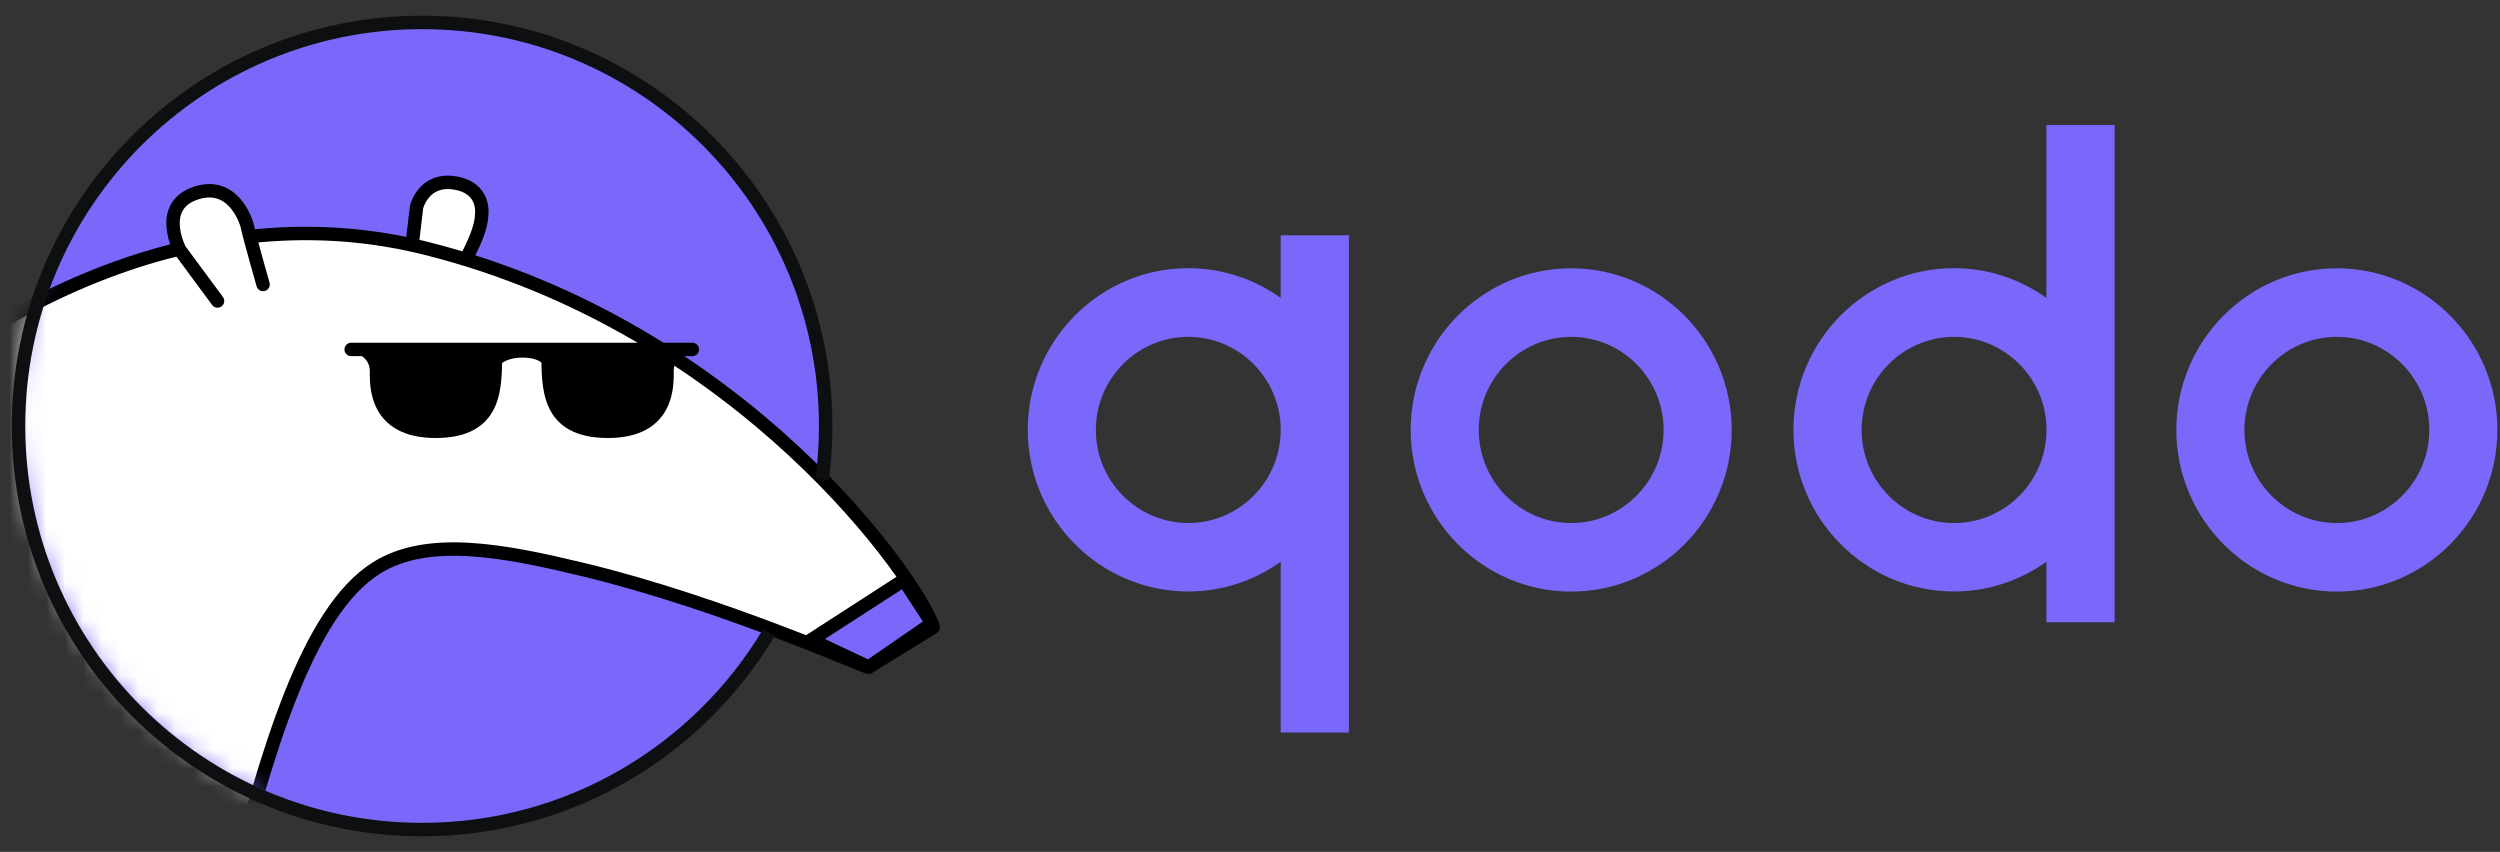 <?xml version="1.0" encoding="UTF-8"?>
<svg xmlns="http://www.w3.org/2000/svg" width="135" height="46" viewBox="0 0 135 46" fill="none">
  <rect x="0" y="0" width="135" height="46" fill="#333333" stroke="none"/>
  <path d="M84.844 14.488C80.062 14.488 76.176 18.407 76.176 23.217C76.176 28.027 80.068 31.946 84.844 31.946C89.62 31.946 93.512 28.027 93.512 23.217C93.512 18.407 89.62 14.488 84.844 14.488ZM84.844 28.244C82.092 28.244 79.852 25.988 79.852 23.217C79.852 20.446 82.092 18.19 84.844 18.19C87.595 18.19 89.835 20.446 89.835 23.217C89.835 25.988 87.595 28.244 84.844 28.244Z" fill="#7968FA"></path>
  <path d="M126.19 14.488C121.409 14.488 117.522 18.407 117.522 23.217C117.522 28.027 121.414 31.946 126.19 31.946C130.967 31.946 134.858 28.027 134.858 23.217C134.858 18.407 130.967 14.488 126.19 14.488ZM126.19 28.244C123.439 28.244 121.199 25.988 121.199 23.217C121.199 20.446 123.439 18.19 126.19 18.19C128.942 18.19 131.182 20.446 131.182 23.217C131.182 25.988 128.942 28.244 126.19 28.244Z" fill="#7968FA"></path>
  <path d="M69.158 16.087C67.745 15.079 66.029 14.482 64.167 14.482C59.385 14.482 55.499 18.401 55.499 23.211C55.499 28.021 59.391 31.94 64.167 31.94C66.023 31.94 67.745 31.343 69.158 30.335V39.556H72.841V12.707H69.158V16.087ZM64.167 28.243C61.415 28.243 59.176 25.988 59.176 23.217C59.176 20.446 61.415 18.19 64.167 18.19C66.919 18.19 69.158 20.446 69.158 23.217C69.158 25.988 66.919 28.243 64.167 28.243Z" fill="#7968FA"></path>
  <path d="M110.505 16.087C109.091 15.079 107.375 14.482 105.514 14.482C100.732 14.482 96.846 18.401 96.846 23.211C96.846 28.021 100.738 31.94 105.514 31.94C107.369 31.94 109.091 31.343 110.505 30.335V33.604H114.187V6.754H110.505V16.087ZM105.52 28.244C102.768 28.244 100.528 25.988 100.528 23.217C100.528 20.446 102.768 18.19 105.52 18.19C108.271 18.19 110.511 20.446 110.511 23.217C110.511 25.988 108.271 28.244 105.52 28.244Z" fill="#7968FA"></path>
  <circle cx="22.793" cy="22.762" r="21.793" fill="#7968FA"></circle>
  <mask id="mask0_40001745_7426" style="mask-type:alpha" maskUnits="userSpaceOnUse" x="1" y="0" width="52" height="45">
    <path d="M52.94 30.631C52.94 43.035 35.862 44.918 23.459 44.918C11.055 44.918 1 34.862 1 22.459C1 10.055 11.055 0 23.459 0C35.862 0 52.94 18.227 52.94 30.631Z" fill="#D9D9D9"></path>
  </mask>
  <g mask="url(#mask0_40001745_7426)">
    <path d="M22.041 14.991L22.495 11.18C22.495 11.18 22.867 9.605 24.562 9.88C26.258 10.154 26.006 11.614 26.006 11.614C26.006 12.914 24.224 15.544 24.224 15.544" fill="white"></path>
    <path d="M22.041 14.991L22.495 11.18C22.495 11.18 22.867 9.605 24.562 9.88C26.258 10.154 26.006 11.614 26.006 11.614C26.006 12.914 24.224 15.544 24.224 15.544" stroke="black" stroke-width="0.725" stroke-linecap="round" stroke-linejoin="round"></path>
    <path d="M50.397 33.874L46.905 36.023C46.987 36.167 39.081 32.578 31.43 30.743C27.232 29.736 23.112 28.927 20.335 30.666C12.791 35.391 11.612 61.085 4.623 71.249C4.623 71.249 5.647 78.05 4.724 84.89C3.469 94.197 -4.037 98.267 -4.675 98.286C8.381 97.549 7.927 102.178 7.927 102.178C7.927 102.178 0.339 102.188 -7.863 102.193C-9.93 102.193 -11.302 102.188 -11.558 102.178C-12.954 102.14 -11.432 97.983 -11.432 97.983C-13.181 97.053 -14.596 95.02 -15.156 93.465L-22.247 97.906L-20.02 102.198C-24.367 102.198 -27.574 102.193 -27.98 102.178C-29.376 102.14 -27.854 97.429 -27.854 97.429C-32.177 94.895 -33.312 88.045 -33.312 88.045C-33.312 88.045 -36.93 72.622 -28.579 52.588C-25.106 44.255 -20.025 34.953 -10.954 25.974C1.092 14.052 13.056 10.926 22.939 13.393C40.158 17.684 49.658 31.466 50.397 33.874Z" fill="white" stroke="black" stroke-width="0.725" stroke-linecap="round" stroke-linejoin="round"></path>
    <path d="M11.747 16.253L9.704 13.488C9.704 13.488 8.501 11.191 10.491 10.458C12.481 9.726 13.264 11.764 13.37 12.284C13.476 12.804 14.206 15.362 14.206 15.362" fill="white"></path>
    <path d="M11.747 16.253L9.704 13.488C9.704 13.488 8.501 11.191 10.491 10.458C12.481 9.726 13.264 11.764 13.37 12.284C13.476 12.804 14.206 15.362 14.206 15.362" stroke="black" stroke-width="0.725" stroke-linecap="round" stroke-linejoin="round"></path>
    <path d="M43.801 34.556L48.809 31.32L50.331 33.661L46.907 36.021L43.801 34.556Z" fill="#7A68FA" stroke="black" stroke-width="0.725" stroke-linecap="round" stroke-linejoin="round"></path>
    <path d="M19.79 18.964C19.79 18.964 20.331 19.301 20.331 20.038C20.331 20.775 20.23 23.29 23.524 23.29C26.818 23.29 26.75 20.944 26.75 18.998" fill="black"></path>
    <path d="M19.79 18.964C19.79 18.964 20.331 19.301 20.331 20.038C20.331 20.775 20.23 23.29 23.524 23.29C26.818 23.29 26.75 20.944 26.75 18.998" stroke="black" stroke-width="0.725" stroke-linecap="round" stroke-linejoin="round"></path>
    <path d="M36.56 18.964C36.56 18.964 36.019 19.301 36.019 20.038C36.019 20.775 36.12 23.29 32.826 23.29C29.532 23.29 29.6 20.944 29.6 18.998" fill="black"></path>
    <path d="M36.56 18.964C36.56 18.964 36.019 19.301 36.019 20.038C36.019 20.775 36.12 23.29 32.826 23.29C29.532 23.29 29.6 20.944 29.6 18.998" stroke="black" stroke-width="0.725" stroke-linecap="round" stroke-linejoin="round"></path>
    <path d="M18.964 18.869H37.386" stroke="black" stroke-width="0.725" stroke-linecap="round" stroke-linejoin="round"></path>
    <path d="M29.797 19.91C29.797 19.481 29.343 18.947 28.218 18.947C27.093 18.947 26.547 19.491 26.547 19.91" stroke="black" stroke-width="0.725" stroke-linecap="round" stroke-linejoin="round"></path>
  </g>
  <path d="M44.394 25.91C44.52 24.959 44.586 23.989 44.586 23.004C44.586 10.968 34.829 1.211 22.793 1.211C10.757 1.211 1 10.968 1 23.004C1 35.04 10.757 44.797 22.793 44.797C30.759 44.797 37.727 40.523 41.528 34.143" stroke="#0E0F10" stroke-width="0.726"></path>
</svg>
